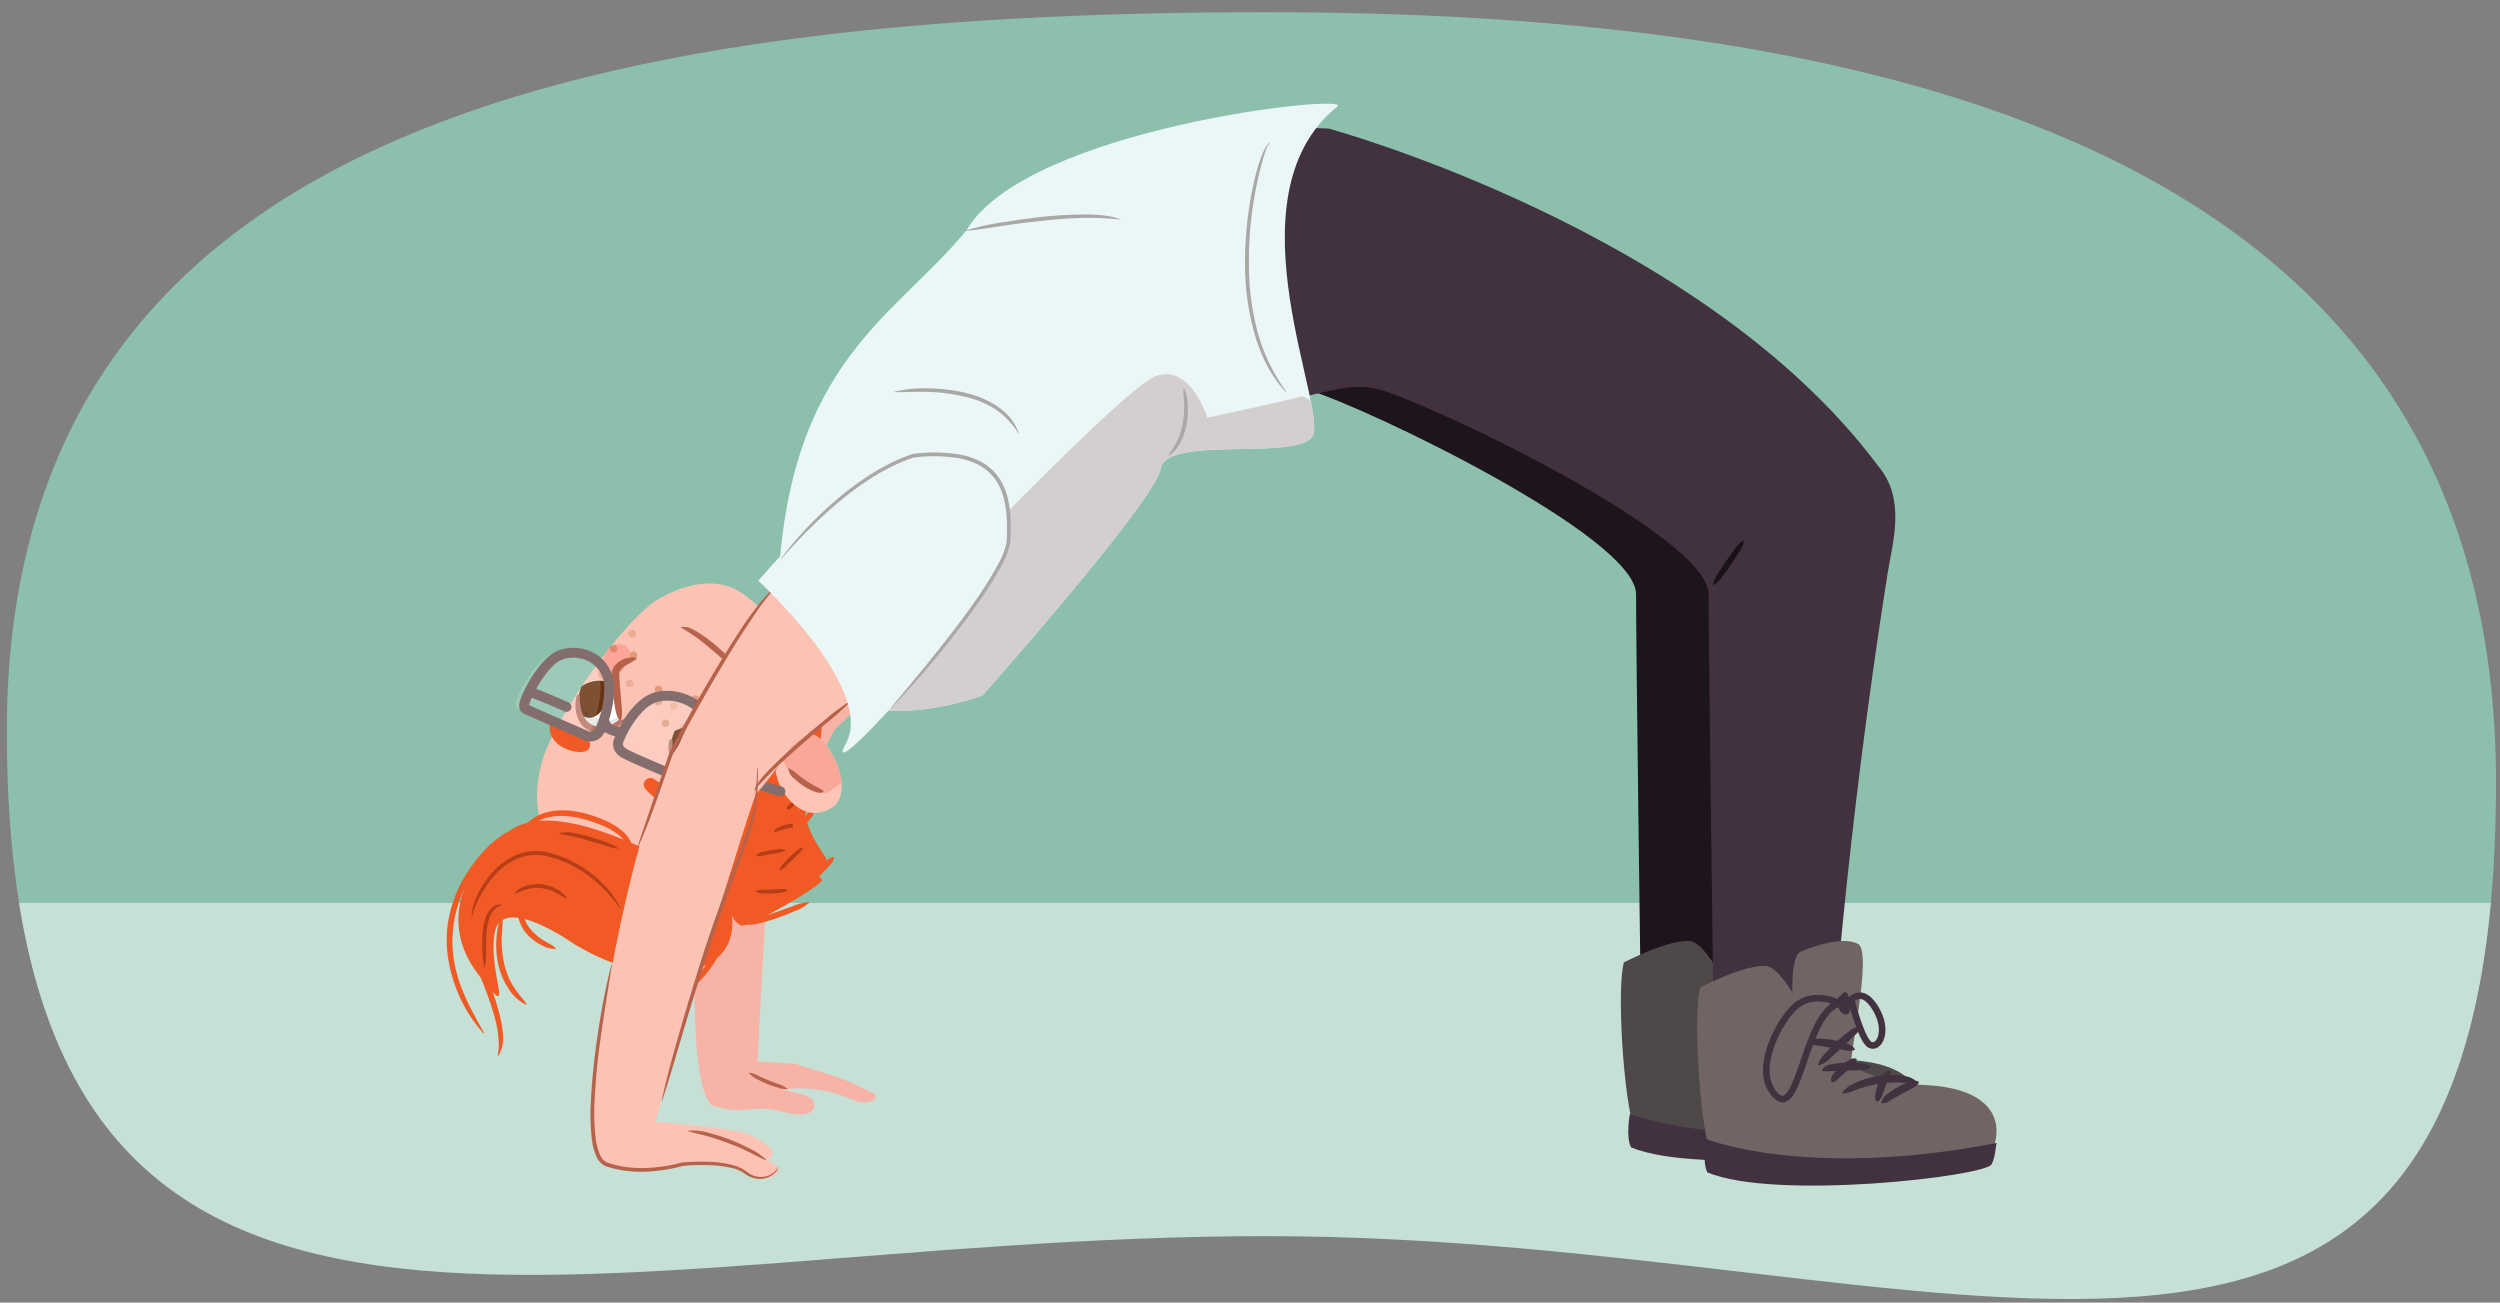 <svg xmlns="http://www.w3.org/2000/svg" xmlns:xlink="http://www.w3.org/1999/xlink" width="760" height="396" viewBox="0 0 760 396"><rect x="0" y="0" width="760" height="396" fill="#808080" stroke="none"/><defs><clipPath id="a"><path d="M2.08,222.255c0,228.567,173.073,153.53,382.941,153.53s373.765,94.879,373.765-138c0-181.014-163.9-227.074-373.765-227.074S2.08,41.241,2.08,222.255Z" fill="none"/></clipPath><clipPath id="b"><path d="M205.067,222.235s11.948-6.751,18.86,7.8c0,0-5.344,8.376-14.328,4.993C200.5,231.6,205.067,222.235,205.067,222.235Z" fill="none"/></clipPath><clipPath id="c"><path d="M205.067,222.235s11.671-6.6,18.616,7.3q.123.244.244.5s-5.344,8.376-14.328,4.993C200.5,231.6,205.067,222.235,205.067,222.235Z" fill="none"/></clipPath><clipPath id="d"><path d="M176.724,208.68s9.433-7.149,14.216,7.067c0,0-4.415,8.524-11.2,5.489C172.872,218.161,176.724,208.68,176.724,208.68Z" fill="none"/></clipPath><clipPath id="e"><path d="M176.724,208.68s9.214-6.983,14.047,6.579c.056.16.113.323.169.488,0,0-4.415,8.524-11.2,5.489C172.872,218.161,176.724,208.68,176.724,208.68Z" fill="none"/></clipPath></defs><path d="M2.08,222.255c0,228.567,173.073,147.53,382.941,147.53s373.765,100.879,373.765-132c0-181.014-163.9-234.074-373.765-234.074S2.08,41.241,2.08,222.255Z" fill="#8cbfac"/><g clip-path="url(#a)"><polygon points="-6.39 274.491 775.727 274.491 770.08 425.55 64.198 407.197 -6.39 274.491" fill="#c6e0d5"/></g><path d="M381.819,39.085S495.435,69.9,548.873,141.628c8.666,10.11,4.333,23.59,2.889,32.737-12.684,80.329-16.85,143.464-16.85,143.464l-36.107-13s-1.444-106.876-1.444-124.207-80.879-56.327-99.655-62.1S361.6,137.3,338.491,101.189s3.848-56.97,3.848-56.97Z" fill="#1e141c"/><path d="M493.679,292.548c-2.234,7.739-.221,41.573,3.332,51.476,1.184,3.3,81.394,6.5,84.914-.621,4.381-8.865,2.03-20.128-20.139-21.179-24.486-1.16-28.988-13.527-30.94-13.6s-10.878-21.521-16.859-22.489S493.679,292.548,493.679,292.548Z" fill="#4f4848"/><path d="M539.289,319.157c-.739-4.538,6.967-37.5,2.314-39.844s-13.482.642-17.458,2.453-1.971,21.284-1.971,21.284Z" fill="#706564"/><path d="M560.135,321.475c-.671,1.283-1.681,1.534-2.608,2.064l-2.765,1.525c-.922.5-1.836,1-2.743,1.526-.456.258-.878.563-1.349.8a4.03,4.03,0,0,1-1.722.41h-.009a.189.189,0,0,1-.189-.189.1.1,0,0,1,0-.03,4.328,4.328,0,0,1,2.055-2.764,20.377,20.377,0,0,1,2.789-1.869,22.21,22.21,0,0,1,3.038-1.384c1.045-.36,2.037-.937,3.408-.371a.193.193,0,0,1,.105.253l-.007.016Z" fill="#42313e"/><path d="M559.1,321.243c-2.047.508-3.819.159-5.7.2a36.48,36.48,0,0,0-5.522.483,32.806,32.806,0,0,0-5.382,1.27c-1.792.54-3.348,1.462-5.467,1.639h-.014a.158.158,0,0,1-.142-.25,7.617,7.617,0,0,1,2.194-2.094,17.37,17.37,0,0,1,2.684-1.306,24.341,24.341,0,0,1,5.749-1.644,25.467,25.467,0,0,1,5.964-.262c1.961.158,4.031.24,5.714,1.678a.161.161,0,0,1-.066.279Z" fill="#42313e"/><path d="M551.479,318.219a3.57,3.57,0,0,1-.192,1.347c-.15.342-.349.667-.5,1.028-.3.717-.577,1.46-.858,2.212l-.869,2.285a3.378,3.378,0,0,1-1.488,2.217.219.219,0,0,1-.287-.061,2.562,2.562,0,0,1-.476-1.426,8.572,8.572,0,0,1,.184-1.3,15.459,15.459,0,0,1,.674-2.558,11.824,11.824,0,0,1,1.227-2.42,6.359,6.359,0,0,1,.867-1.116,1.829,1.829,0,0,1,1.572-.466.171.171,0,0,1,.141.169Z" fill="#42313e"/><path d="M545.431,316.944c-1.282.919-2.494.723-3.725.8q-1.842.086-3.667.124c-1.215.029-2.427.03-3.616.082-.594.021-1.172.111-1.739.135-.585.039-1.1-.081-1.758-.047l-.061,0a.162.162,0,0,1-.171-.155.088.088,0,0,1,0-.028,1.716,1.716,0,0,1,.642-1.023,3.5,3.5,0,0,1,.923-.554,10.055,10.055,0,0,1,1.926-.462,26.837,26.837,0,0,1,3.8-.363,35.762,35.762,0,0,1,3.764.124c1.245.128,2.508.015,3.7,1.07a.188.188,0,0,1-.017.293Z" fill="#42313e"/><path d="M541.242,314.512c-.184,1.283-.939,1.623-1.553,2.207l-1.856,1.655c-.61.545-1.246,1.062-1.831,1.613-.3.272-.556.576-.863.836a3.34,3.34,0,0,1-1.314.607l-.013,0a.208.208,0,0,1-.247-.141,2.228,2.228,0,0,1,.077-1.56,6.18,6.18,0,0,1,.757-1.169,13.342,13.342,0,0,1,1.841-2,15.473,15.473,0,0,1,2.157-1.58c.766-.44,1.42-1.087,2.691-.72a.217.217,0,0,1,.155.24Z" fill="#42313e"/><path d="M540.574,311.574c-1.433.576-2.515.118-3.694-.071l-3.483-.621c-1.156-.2-2.3-.42-3.456-.589a7.361,7.361,0,0,1-3.514-.928l-.006,0a.182.182,0,0,1-.054-.251.189.189,0,0,1,.032-.037c1.149-1.017,2.473-.927,3.709-.916a24.5,24.5,0,0,1,3.71.35,28.209,28.209,0,0,1,3.585.9c1.159.4,2.4.578,3.263,1.894a.186.186,0,0,1-.054.259.2.2,0,0,1-.032.017Z" fill="#42313e"/><path d="M542.43,304.676c-.562,1.623-1.73,2.39-2.752,3.4l-3.1,2.942q-1.569,1.451-3.18,2.871a8.417,8.417,0,0,1-3.675,2.419.173.173,0,0,1-.21-.126.2.2,0,0,1,0-.077,5.528,5.528,0,0,1,.948-2.1c.437-.586.948-1.1,1.43-1.642.979-1.072,1.978-2.127,3.045-3.114s2.173-1.934,3.333-2.82c1.17-.862,2.221-1.933,3.993-1.993a.175.175,0,0,1,.181.168.189.189,0,0,1-.01.063Z" fill="#42313e"/><path d="M539.586,296.334s3.333-4.165,7.422,2.674.982,12.392-1.7,11.017S539.586,296.334,539.586,296.334Z" fill="none" stroke="#42313e" stroke-linecap="round" stroke-miterlimit="10" stroke-width="2"/><path d="M536.167,295.208c.354-.2,1.669-2.471,2.563-.158s1.111,6.031-1.009,5.729S534.505,296.126,536.167,295.208Z" fill="#42313e"/><path d="M583.808,339.862c-.625,2.565-.28,3.7-1.537,6.461-1.655,3.642-65.606,11.131-86.423,2.484-1.688-3.219-.36-10.164-.36-10.164S525.844,351.042,583.808,339.862Z" fill="#42313e"/><path d="M253.73,221.835s-23.974,49.694-34.492,11.937c18.232-67.257,60.674-90.4,76.9-85.7C296.134,148.069,322.916,157.177,253.73,221.835Z" fill="#f7b3a6"/><path d="M218.15,336.445c-12.211,2.04-7.3-102.5,5.143-111.994s16.977-5.583,14.085,2.309-7.182,97.794-7.182,97.794S226.341,335.076,218.15,336.445Z" fill="#f7b3a6"/><path d="M243.083,213.83s4.183,2.282,6.085,3.423-.761,13.31-.761,13.31l-3.8-1.9Z" fill="#f15a24"/><path d="M244.91,217.148s13.088-11.627,19.443-18.14c12.281-13.511-13.991-27.465-18.408-22.674s-23,23.9-23,23.9Z" fill="#fec4b6"/><path d="M234.716,188.731s10.649,3.8,14.832,11.028-3.423,17.113-3.423,17.113Z" fill="#c47166" opacity="0.7"/><path d="M241.8,247.087c-5.737,14.555-17.519,46.149-53.2,29.064-28.513-15.643-27.126-34.565-23.264-46.334s24.086-41.78,35.433-48.058,19.141-4.521,22.695-2.664c6.428,3.36,14.859,12.416,19.2,22.537S246.921,234.1,241.8,247.087Z" fill="#fcc3b5"/><path d="M220.243,278.1s12.515,2.6,21.422-20.411a135.749,135.749,0,0,0,5.473-20.108L233.2,230.943s-7.474,16.962-9.474,19.44-6.6,3.612-6.618,4.847-8.627,22.778-8.627,22.778Z" fill="#f15a24"/><path d="M221.848,277.158s1.3,3.428,3.561,4.2,25.019-12.459,24.476-13.887-2.583-1.634-2.583-1.634,5.5-2.744,3.444-5.561-7.747-11.769-5.731-16.787-16.83,23.242-17.252,24.711S221.848,277.158,221.848,277.158Z" fill="#f15a24"/><path d="M205.067,222.235s11.671-6.6,18.616,7.3q.123.244.244.5s-5.344,8.376-14.328,4.993C200.5,231.6,205.067,222.235,205.067,222.235Z" fill="#fff"/><g clip-path="url(#b)"><path d="M215.614,227.879c1.36-3.417-.065-7.166-3.185-8.374s-6.75.581-8.11,4,.066,7.166,3.186,8.375S214.255,231.3,215.614,227.879Z" fill="#68330f"/></g><g clip-path="url(#c)"><path d="M227.558,231.363l-2.8-3.367s-3.76,7.461-13.5,4.025S202.9,218.65,202.9,218.65s-10.895,9.185-2.978,15.319a72.049,72.049,0,0,0,17.659,9.57Z" opacity="0.1"/></g><path d="M204.459,225.253a10.7,10.7,0,0,0,1.459,5.691,8.3,8.3,0,0,0,4.461,3.417,12.464,12.464,0,0,0,11.332-2.068l.007-.006a.5.5,0,0,1,.685.714,11.3,11.3,0,0,1-5.8,3.418,12.288,12.288,0,0,1-6.854-.172,10.381,10.381,0,0,1-3.117-1.666,8.814,8.814,0,0,1-2.283-2.738,9.973,9.973,0,0,1-.866-6.751.494.494,0,0,1,.977.108Z" fill="#b77665"/><path d="M176.724,208.68s8.584-7.327,13.416,6.236c.057.16.113.322.169.488,0,0-3.784,8.867-10.568,5.832C172.872,218.161,176.724,208.68,176.724,208.68Z" fill="#fff"/><g clip-path="url(#d)"><path d="M184.129,213.634c1.17-3.447.211-7.122-2.144-8.209s-5.21.824-6.381,4.27-.211,7.122,2.144,8.21S182.959,217.081,184.129,213.634Z" fill="#68330f"/></g><g clip-path="url(#e)"><path d="M193.683,216.933l-2.027-3.245s-3.164,7.555-10.53,4.5-5.94-12.988-5.94-12.988-8.712,9.53-2.849,15.339a46.657,46.657,0,0,0,13.228,8.869Z" opacity="0.1"/></g><path d="M176.262,211.72a14.727,14.727,0,0,0,.773,5.107,6.188,6.188,0,0,0,2.994,3.541,6.549,6.549,0,0,0,4.65.318,10.067,10.067,0,0,0,4.341-2.584l.007-.007a.5.5,0,0,1,.767.624,9.229,9.229,0,0,1-4.571,3.655,7.769,7.769,0,0,1-6.094-.221,7.2,7.2,0,0,1-2.434-2.016,8.161,8.161,0,0,1-1.354-2.764,11.715,11.715,0,0,1-.056-5.812.5.5,0,0,1,.978.118Z" fill="#b77665"/><path d="M217.163,246.553a18.47,18.47,0,0,1-2.93.427,22.352,22.352,0,0,1-2.847,0,22.7,22.7,0,0,1-5.6-1.04,21.319,21.319,0,0,1-5.205-2.376,20.3,20.3,0,0,1-4.341-3.661,2.014,2.014,0,0,1,2.563-3.065l.138.088A42.31,42.31,0,0,0,203,239.37a26.773,26.773,0,0,0,4.289,1.828,26.436,26.436,0,0,0,4.566,1.075c.779.113,1.562.2,2.348.258.761.064,1.624.058,2.256.064l.25,0a2.006,2.006,0,0,1,.451,3.955Z" fill="#f15a24"/><path d="M177.915,228.394a4.515,4.515,0,0,1-.5.127,4.044,4.044,0,0,1-.422.062c-.19.017-.395.027-.578.031a8.635,8.635,0,0,1-.932-.047,10.1,10.1,0,0,1-1.695-.31,11.591,11.591,0,0,1-3.177-1.354,7.988,7.988,0,0,1-2.742-2.772,5.673,5.673,0,0,1-.591-4.241,1.988,1.988,0,0,1,3.768-.145l.225.6a3.454,3.454,0,0,0,.7,1.2,6.763,6.763,0,0,0,1.327,1.162,15.016,15.016,0,0,0,1.982,1.055c.352.158.72.307,1.059.429l.477.174a.87.87,0,0,1,.134.063c.053.017,0,.021-.066.039a.477.477,0,0,0-.147.08,2.01,2.01,0,1,1,1.177,3.843Z" fill="#f15a24"/><path d="M227.375,213.208c2.829-2.208,7.289-1.223,9.961,2.2s2.878,6.856.048,9.064-7.289,1.223-9.96-2.2S224.546,215.416,227.375,213.208Z" fill="#fca69a"/><path d="M183.257,200.911c.548-3.262,2.929-5.581,5.318-5.179s3.649,2.435,3.1,5.7-2.929,5.581-5.318,5.179S182.709,204.173,183.257,200.911Z" fill="#fca69a"/><path d="M225.422,204.726a18.641,18.641,0,0,1-4.7-3.482c-1.464-1.261-2.908-2.537-4.389-3.762-1.458-1.25-2.947-2.458-4.472-3.59-.767-.557-1.56-1.07-2.347-1.567s-1.536-1-2.41-1.507l.029-.218a5.593,5.593,0,0,1,3.026.5,19.757,19.757,0,0,1,2.612,1.471A49.951,49.951,0,0,1,217.5,196.1c1.486,1.275,2.938,2.582,4.325,3.953a16.662,16.662,0,0,1,3.753,4.516Z" fill="#b7624b"/><path d="M244.666,257.822c.114,0,.109-.187,0-.187s-.11.187,0,.187Z" fill="#c1481d"/><path d="M236.929,264.523a4.726,4.726,0,0,1,1.363-2.139c.548-.63,1.134-1.225,1.725-1.813.608-.571,1.223-1.135,1.87-1.663a4.969,4.969,0,0,1,2.178-1.3l.095.112a5.6,5.6,0,0,1-1.552,1.98l-1.752,1.736-1.786,1.7a5.294,5.294,0,0,1-2.032,1.486Z" fill="#b53d18"/><path d="M229.894,260.016a3.85,3.85,0,0,1,2.076-1.034c.731-.218,1.477-.378,2.225-.523.753-.122,1.509-.226,2.27-.274a4.028,4.028,0,0,1,2.3.246l.01.146a4.849,4.849,0,0,1-2.184.672l-2.188.4-2.189.39a4.568,4.568,0,0,1-2.282.122Z" fill="#b53d18"/><path d="M238.656,251.232a4.291,4.291,0,0,1,2.261-.795l.124,1.1a20.332,20.332,0,0,0-2.828.606,14.166,14.166,0,0,0-1.378.458,3.583,3.583,0,0,1-1.511.306l-.076-.125a2.5,2.5,0,0,1,1.167-1.1,12.843,12.843,0,0,1,1.439-.638,10.387,10.387,0,0,1,3.089-.607l.124,1.1a4.281,4.281,0,0,1-2.391-.157Z" fill="#b53d18"/><path d="M239.215,245.867c-.134-.529.1-.616.242-.8a5.145,5.145,0,0,1,.5-.491,5.287,5.287,0,0,1,.582-.392.716.716,0,0,1,.833-.086l.094.114a.716.716,0,0,1-.246.8,5.265,5.265,0,0,1-.5.494,4.929,4.929,0,0,1-.579.4.686.686,0,0,1-.836.082Z" fill="#b53d18"/><path d="M239.46,270.62a4.358,4.358,0,0,1-2.368.782,24.611,24.611,0,0,1-2.456.233c-.822.019-1.646.016-2.466-.046a4.575,4.575,0,0,1-2.422-.589l.012-.147a5.692,5.692,0,0,1,2.433-.336c.8-.026,1.6-.043,2.4-.087l2.4-.105a5.353,5.353,0,0,1,2.453.151Z" fill="#b53d18"/><path d="M245.958,274.442A13.758,13.758,0,0,1,241.3,277.1c-1.63.71-3.291,1.346-4.965,1.957-1.688.573-3.387,1.125-5.14,1.543a20,20,0,0,1-2.677.513,6.457,6.457,0,0,1-1.414-.029,2.291,2.291,0,0,1-1.376-.585l.111-.19a4.083,4.083,0,0,0,1.221-.218c.4-.106.81-.23,1.218-.346.822-.221,1.66-.435,2.489-.695,1.657-.528,3.316-1.1,4.965-1.7l4.976-1.763a15.82,15.82,0,0,1,5.167-1.35Z" fill="#f15a24"/><path d="M247.467,246.289a3.369,3.369,0,0,1-.932,2.313q-.671.994-1.41,1.935c-.494.626-1.022,1.225-1.562,1.816a3.545,3.545,0,0,1-2.027,1.448l-.173-.137a3.549,3.549,0,0,1,.938-2.308c.449-.661.91-1.314,1.4-1.94s1.014-1.232,1.556-1.82.957-1.276,2.033-1.443Z" fill="#f15a24"/><path d="M253.527,260.661a3.362,3.362,0,0,1-1.154,2.21q-.765.926-1.593,1.788c-.553.574-1.138,1.119-1.732,1.654a3.549,3.549,0,0,1-2.16,1.241l-.159-.152a3.548,3.548,0,0,1,1.16-2.2c.512-.614,1.035-1.219,1.588-1.793s1.13-1.126,1.727-1.659a3.366,3.366,0,0,1,2.165-1.237Z" fill="#f15a24"/><path d="M244.875,220.926a4.8,4.8,0,0,0-1.471,1.983A15.686,15.686,0,0,1,244.875,220.926Z" fill="none"/><path d="M193.54,200.137s-6.365,1.067-6.451,4.755,1.473,14.2,1.473,14.2l1.731-.821,6.69-12.4Z" fill="#fcc3b5"/><path d="M188.417,219.113c-1.254-1.749-1.355-3.673-1.692-5.56-.313-1.894-.57-3.8-.723-5.731a26.82,26.82,0,0,1-.078-2.985,4.548,4.548,0,0,1,1.708-3.234,6.788,6.788,0,0,1,5.883-1.611l.049.29a21.4,21.4,0,0,1-2.417,1.517,9.019,9.019,0,0,0-2.072,1.39,2.412,2.412,0,0,0-.816,1.718c.006.857.08,1.806.149,2.731l.465,5.651c.131,1.9.537,3.756-.166,5.781Z" fill="#b7624b"/><path d="M235.787,234.488c1.071,7.114,8.41,16.1,16.723,11.3s-.583-22.039-5.972-22.581c-9.52-.957-8.45,6.157-8.45,6.157Z" fill="#fec4b6"/><path d="M238.088,229.362l-.339.756c.643,2.952,3.677,6.812,8.311,9.456,5.166,2.947,5.542,1.334,9.792-1.594-.545-6.583-5.71-14.412-9.314-14.775-3.325-.334-5.355.317-6.593,1.3a15.686,15.686,0,0,0-1.471,1.983A6.089,6.089,0,0,0,238.088,229.362Z" fill="#f9a898"/><path d="M250.362,240.666a2.457,2.457,0,0,1-1.815.264,10.1,10.1,0,0,1-1.625-.567,17.416,17.416,0,0,1-2.945-1.62,19.063,19.063,0,0,1-2.591-2.123,4.572,4.572,0,0,1-1.758-2.91l.18-.126a9.541,9.541,0,0,1,2.643,1.832c.82.643,1.677,1.243,2.541,1.829s1.742,1.151,2.641,1.658c.449.252.916.456,1.365.676a9.471,9.471,0,0,1,1.355.866Z" fill="#b7624b"/><circle cx="202.312" cy="219.882" r="1.135" fill="#b55e23" opacity="0.39"/><circle cx="204.827" cy="214.674" r="1.135" fill="#b55e23" opacity="0.19"/><circle cx="236.391" cy="211.254" r="1.135" fill="#b55e23" opacity="0.39"/><circle cx="211.364" cy="212.515" r="1.135" fill="#b55e23" opacity="0.39"/><circle cx="192.619" cy="199.125" r="1.135" fill="#b55e23" opacity="0.39"/><circle cx="186.542" cy="197.226" r="1.135" fill="#b55e23" opacity="0.39"/><circle cx="192.155" cy="192.639" r="1.135" fill="#b55e23" opacity="0.24"/><circle cx="200.189" cy="209.572" r="1.135" fill="#b55e23" opacity="0.39"/><circle cx="212.51" cy="218.538" r="1.135" fill="#b55e23" opacity="0.2"/><circle cx="191.407" cy="207.761" r="1.135" fill="#b55e23" opacity="0.2"/><circle cx="183.023" cy="205.064" r="1.135" fill="#b55e23" opacity="0.2"/><circle cx="188.528" cy="203.093" r="1.135" fill="#b55e23" opacity="0.2"/><circle cx="225.618" cy="222.586" r="1.135" fill="#b55e23" opacity="0.2"/><circle cx="237.406" cy="230.365" r="1.135" fill="#b55e23" opacity="0.39"/><circle cx="240.815" cy="216.438" r="1.135" fill="#b55e23" opacity="0.39"/><circle cx="234.783" cy="223.147" r="1.135" fill="#b55e23" opacity="0.39"/><circle cx="234.399" cy="215.69" r="1.135" fill="#b55e23" opacity="0.39"/><circle cx="207.831" cy="221.176" r="1.135" fill="#b55e23" opacity="0.2"/><circle cx="200.126" cy="213.274" r="1.135" fill="#b55e23" opacity="0.39"/><g opacity="0.15"><path d="M214.564,233.808c-.987,2.832-3.869,4.394-6.24,3.353-5.713-2.507-14.832-6.174-18.484-8.122-2.844-1.517-1.74-3.975-1.738-3.981,1.315-3.5,4.894-9.819,9.482-12.376,5.4-3.011,17.342-.424,18.618,9.957A27.894,27.894,0,0,1,214.564,233.808Z" fill="#fff"/><path d="M179.808,221.473a3.146,3.146,0,0,1-4,1.955c-4.839-2.117-15.243-6.643-18.539-8.135-1.189-.538-.131-2.781-.129-2.786.94-2.83,4.952-10.266,9.188-12.981,4.991-3.2,15.59-1.211,16.26,8.9A32.583,32.583,0,0,1,179.808,221.473Z" fill="#fff"/></g><path d="M214.564,233.808c-.987,2.832-3.869,4.394-6.24,3.353-5.713-2.507-14.832-6.174-18.484-8.122-2.844-1.517-1.74-3.975-1.738-3.981,1.315-3.5,4.894-9.819,9.482-12.376,5.4-3.011,17.342-.424,18.618,9.957A27.894,27.894,0,0,1,214.564,233.808Z" fill="none" stroke="#846d6d" stroke-linecap="round" stroke-linejoin="round" stroke-width="3"/><path d="M182.445,221.783a3.146,3.146,0,0,1-4,1.955c-4.839-2.117-15.243-6.643-18.539-8.135-1.189-.538-.131-2.781-.129-2.786.94-2.83,4.951-10.267,9.188-12.981,4.99-3.2,15.59-1.212,16.259,8.9A32.584,32.584,0,0,1,182.445,221.783Z" fill="none" stroke="#846d6d" stroke-linecap="round" stroke-linejoin="round" stroke-width="3"/><path d="M189.211,222.476c-1.368-.141-4.11.05-5.1-2.291" fill="none" stroke="#846d6d" stroke-linecap="round" stroke-linejoin="round" stroke-width="3"/><path d="M177.888,276.828a21.487,21.487,0,0,1-6.289-5.05,37.262,37.262,0,0,1-4.8-6.527,39.607,39.607,0,0,1-3.255-7.421,21.71,21.71,0,0,1-1.264-7.963l.146-.015c.732,2.59,1.265,5.15,2.117,7.648a38.422,38.422,0,0,0,3.3,7.148,40.882,40.882,0,0,0,4.57,6.408c1.723,2,3.709,3.7,5.568,5.653Z" fill="#b53d18"/><path d="M210.245,280.331a18.186,18.186,0,0,1-7.1.646,33.329,33.329,0,0,1-7.06-1.22,35.667,35.667,0,0,1-6.624-2.728,18.4,18.4,0,0,1-5.681-4.3l.094-.113c2.094,1.139,4,2.428,6.073,3.482a34.53,34.53,0,0,0,6.47,2.5,37.261,37.261,0,0,0,6.813,1.3c2.317.233,4.613.1,7,.287Z" fill="#b53d18"/><path d="M194.384,266.568a11.573,11.573,0,0,1-4.423-2.054,29.364,29.364,0,0,1-3.846-3.023,24.119,24.119,0,0,1-3.22-3.7,10.578,10.578,0,0,1-2.061-4.432l.135-.059c1.1,1.25,1.8,2.624,2.789,3.855a28.46,28.46,0,0,0,3.182,3.459,37.679,37.679,0,0,0,3.636,3.012,40.318,40.318,0,0,1,3.868,2.81Z" fill="#b53d18"/><path d="M223.294,275.326s-.157-3.875-13.718-10.639-41.949-22.033-55.118-11.794-21.278,27.437-9.142,43.216,3,.475,5.024-12.3,24.576,3.429,24.576,3.429c.658.118,16.817,11.186,33.665,8.089s13.85-16.964,13.85-16.964" fill="#f15a24"/><path d="M152.779,278.823c.108,2.5-.281,4.815-.271,7.2a31.029,31.029,0,0,0,.787,7.013,22.119,22.119,0,0,0,2.566,6.494l.936,1.485c.377.447.736.91,1.095,1.377A13.416,13.416,0,0,0,159,303.785a14.864,14.864,0,0,1,1.09,1.493l-.136.173a12.9,12.9,0,0,1-5.458-5.068,21.344,21.344,0,0,1-2.962-6.93,27.93,27.93,0,0,1-.65-7.466c.145-2.472.338-5.019,1.683-7.226Z" fill="#f15a24"/><path d="M154.521,252.983q-3.151,2.988-5.96,6.208a51.978,51.978,0,0,0-5.131,6.814,37.779,37.779,0,0,0-5.616,15.867,33.491,33.491,0,0,0-.011,8.447,17.7,17.7,0,0,0,.3,2.1c.134.695.25,1.394.4,2.087.383,1.365.672,2.759,1.181,4.09,1.829,5.4,4.66,10.378,7.5,15.44l-.178.129a43.216,43.216,0,0,1-8.809-15.057c-.543-1.369-.867-2.813-1.28-4.227-.166-.718-.3-1.445-.445-2.168a18.967,18.967,0,0,1-.345-2.188,35.221,35.221,0,0,1-.1-8.861,39.244,39.244,0,0,1,6.066-16.5c3.2-4.911,7.181-9.456,12.31-12.357Z" fill="#f15a24"/><path d="M140.407,279.147a15.633,15.633,0,0,0,.953,2.52l1.1,2.486,2.188,5.021c1.5,3.344,2.953,6.722,4.294,10.158a73.284,73.284,0,0,1,3.281,10.614,27.744,27.744,0,0,1,.7,5.584,9.775,9.775,0,0,1-1.428,5.459l-.2-.093a17,17,0,0,0,.241-5.31,34.085,34.085,0,0,0-.885-5.282,86.17,86.17,0,0,0-3.4-10.323c-1.292-3.407-2.723-6.771-4.1-10.171-.684-1.7-1.407-3.394-2.017-5.141a23.9,23.9,0,0,1-.767-2.686,7.653,7.653,0,0,1-.184-2.839Z" fill="#f15a24"/><path d="M218.959,277.959a11.145,11.145,0,0,1,1.178,7.028,18.673,18.673,0,0,1-2.421,6.792,37.261,37.261,0,0,1-9.561,10.511,64.982,64.982,0,0,1-5.805,4.023,9.659,9.659,0,0,0-4.212,4.642,5.6,5.6,0,0,0-.132,3.01,9.6,9.6,0,0,0,1.276,2.943,34.561,34.561,0,0,0,4.334,5.259l-.124.181a14.4,14.4,0,0,1-5.439-4.629,10.536,10.536,0,0,1-1.59-3.389,7.249,7.249,0,0,1,.071-3.886,8.561,8.561,0,0,1,1.983-3.293,15.244,15.244,0,0,1,2.864-2.342c1.965-1.241,3.852-2.537,5.682-3.925a37.484,37.484,0,0,0,9.288-9.9,20.065,20.065,0,0,0,2.46-6.219,14.719,14.719,0,0,0-.049-6.708Z" fill="#f15a24"/><line x1="237.259" y1="240.573" x2="214.564" y2="233.808" fill="none" stroke="#846d6d" stroke-linecap="round" stroke-linejoin="round" stroke-width="3"/><path d="M161.357,210.477c1.314.207,10.853,4.411,10.853,4.411" fill="none" stroke="#846d6d" stroke-linecap="round" stroke-linejoin="round" stroke-width="3"/><path d="M143.373,278.474a12.557,12.557,0,0,1,.734-3.807,22.939,22.939,0,0,1,1.512-3.577,28.817,28.817,0,0,1,4.513-6.329,20.437,20.437,0,0,1,6.316-4.615,15.688,15.688,0,0,1,7.745-1.381,17.612,17.612,0,0,1,3.861.782l1.862.573,1.809.721a34.51,34.51,0,0,1,6.784,3.775,35.3,35.3,0,0,1,5.794,5.141,26.342,26.342,0,0,1,4.362,6.359l-.129.07A45.539,45.539,0,0,0,177.9,265.477a33.346,33.346,0,0,0-6.61-3.593l-1.755-.681-1.8-.535a16.514,16.514,0,0,0-3.636-.7,14.624,14.624,0,0,0-7.186,1.217,19.331,19.331,0,0,0-6.016,4.312,30.321,30.321,0,0,0-4.445,6.049,26.261,26.261,0,0,0-2.932,6.942Z" fill="#b53d18"/><path d="M156.33,271.577a7.011,7.011,0,0,1,3.823-2.333,11.194,11.194,0,0,1,4.533-.435,11.729,11.729,0,0,1,4.329,1.385l.5.259.47.315c.314.207.62.426.923.646A8.363,8.363,0,0,1,172.4,273.1l-.1.109a12.4,12.4,0,0,1-1.922-1.04c-.31-.173-.617-.345-.916-.53l-.451-.274-.479-.215-.954-.429-.993-.313a5.436,5.436,0,0,0-1-.244,6.7,6.7,0,0,0-1.021-.157,11.311,11.311,0,0,0-4.117.28c-1.37.326-2.584.973-4.019,1.4Z" fill="#b53d18"/><path d="M147.176,294.065a31.18,31.18,0,0,1-.508-5.335,43.565,43.565,0,0,1,.069-5.416,15.74,15.74,0,0,1,1.32-5.364,6.094,6.094,0,0,1,1.781-2.257,3.75,3.75,0,0,1,2.728-.709l.015.146a5.856,5.856,0,0,0-3.554,3.276,16.346,16.346,0,0,0-1.089,5.016c-.165,1.742-.176,3.511-.188,5.286a17.056,17.056,0,0,1-.428,5.37Z" fill="#b53d18"/><path d="M158.384,273.186c.351,1.763.265,3.321.686,4.887a11.851,11.851,0,0,0,2.073,4.234,13.067,13.067,0,0,0,1.642,1.736,16.345,16.345,0,0,0,1.911,1.5c.672.464,1.431.8,2.123,1.262a9.4,9.4,0,0,1,2.142,1.46l-.07.209a9.116,9.116,0,0,1-2.643-.4,22.433,22.433,0,0,1-2.4-1.161,15.011,15.011,0,0,1-4.136-3.493,12.019,12.019,0,0,1-2.229-5c-.323-1.77-.438-3.722.688-5.294Z" fill="#f15a24"/><path d="M170.061,253.307a9.057,9.057,0,0,1,4.711.01,44.912,44.912,0,0,1,4.558,1.073c1.491.447,2.97.924,4.425,1.467a15.252,15.252,0,0,1,4.212,2.019l-.053.136a20.6,20.6,0,0,1-4.5-1.14c-1.47-.455-2.938-.908-4.415-1.323-1.468-.444-2.952-.821-4.435-1.17s-2.958-.515-4.488-.925Z" fill="#b53d18"/><path d="M157.848,253.282c.59-.687,1.1-1.571,1.771-2.314a12.462,12.462,0,0,1,2.249-2.04,14.252,14.252,0,0,1,5.657-2.269l.752-.146c.252-.034.505-.046.758-.07.506-.038,1.013-.095,1.52-.114l1.514.036.758.027.747.1a23.472,23.472,0,0,1,2.963.49,24.243,24.243,0,0,1,2.892.747c3.753,1.207,7.574,2.7,10.555,5.659A9.482,9.482,0,0,1,191.771,256a6.237,6.237,0,0,1,.5,1.541,8.815,8.815,0,0,1,.119,1.614,7.729,7.729,0,0,1-2.844,5.331l-.159-.152A10.166,10.166,0,0,0,191,259.122a6.8,6.8,0,0,0-2.165-4.617c-2.66-2.484-6.314-3.942-9.925-5.049a24.364,24.364,0,0,0-2.747-.735,21.755,21.755,0,0,0-2.784-.491l-.7-.1-.7-.03-1.4-.069c-.465.006-.927.047-1.392.068-.231.015-.465.018-.695.043l-.683.115a13.869,13.869,0,0,0-5.165,1.862,20.208,20.208,0,0,0-2.3,1.6c-.385.282-.738.6-1.127.906a5.457,5.457,0,0,1-1.264.856Z" fill="#f15a24"/><path d="M403.876,39.085S517.492,69.9,570.93,141.628c8.666,10.11,4.333,23.59,2.889,32.737-12.684,80.329-16.85,143.464-16.85,143.464l-36.107-13s-1.444-106.876-1.444-124.207-80.879-56.327-99.655-62.1-36.107,18.776-59.215-17.331,7.221-63.548,7.221-63.548Z" fill="#42313e"/><path d="M516.877,300.154c-2.234,7.739-.221,41.573,3.331,51.476,1.185,3.3,81.395,6.5,84.915-.621,4.38-8.865,2.03-20.128-20.139-21.179-24.486-1.16-28.988-13.527-30.94-13.6s-10.879-21.521-16.859-22.489S516.877,300.154,516.877,300.154Z" fill="#706564"/><path d="M562.487,326.763c-.739-4.538,6.967-37.5,2.314-39.844s-13.482.642-17.458,2.453-1.971,21.284-1.971,21.284Z" fill="#706564"/><path d="M583.333,329.081c-.672,1.282-1.681,1.533-2.609,2.064l-2.764,1.525c-.922.5-1.836,1-2.743,1.526-.456.258-.878.563-1.349.8a4.031,4.031,0,0,1-1.723.41h-.008a.19.19,0,0,1-.19-.189.145.145,0,0,1,0-.03,4.328,4.328,0,0,1,2.055-2.764,20.429,20.429,0,0,1,2.788-1.869,22.448,22.448,0,0,1,3.038-1.385c1.046-.359,2.038-.936,3.409-.37a.193.193,0,0,1,.105.253l-.007.016Z" fill="#42313e"/><path d="M582.3,328.849c-2.047.508-3.82.158-5.7.2a36.48,36.48,0,0,0-5.522.483,32.806,32.806,0,0,0-5.382,1.27c-1.792.54-3.348,1.462-5.468,1.639h-.013a.158.158,0,0,1-.142-.25,7.579,7.579,0,0,1,2.194-2.094,17.422,17.422,0,0,1,2.684-1.307,24.326,24.326,0,0,1,5.749-1.643,25.519,25.519,0,0,1,5.964-.263c1.961.159,4.031.241,5.714,1.679a.161.161,0,0,1,.017.227.157.157,0,0,1-.083.052Z" fill="#42313e"/><path d="M574.676,325.825a3.524,3.524,0,0,1-.192,1.346c-.149.343-.348.668-.494,1.029-.3.717-.577,1.459-.858,2.212l-.869,2.285a3.376,3.376,0,0,1-1.488,2.216.218.218,0,0,1-.287-.06,2.554,2.554,0,0,1-.476-1.426,8.572,8.572,0,0,1,.184-1.3,15.433,15.433,0,0,1,.674-2.558,11.8,11.8,0,0,1,1.227-2.42,6.4,6.4,0,0,1,.866-1.116,1.831,1.831,0,0,1,1.572-.466.171.171,0,0,1,.142.169Z" fill="#42313e"/><path d="M568.629,324.55c-1.282.919-2.494.723-3.725.8q-1.842.086-3.667.124c-1.215.029-2.427.03-3.616.082-.6.021-1.172.11-1.739.135-.585.038-1.1-.081-1.758-.047l-.061,0a.163.163,0,0,1-.172-.155.262.262,0,0,1,0-.028,1.714,1.714,0,0,1,.643-1.023,3.5,3.5,0,0,1,.923-.554,10.063,10.063,0,0,1,1.925-.462,26.718,26.718,0,0,1,3.8-.363,35.467,35.467,0,0,1,3.763.124c1.246.128,2.509.015,3.7,1.07a.187.187,0,0,1,.016.263A.23.23,0,0,1,568.629,324.55Z" fill="#42313e"/><path d="M564.44,322.118c-.184,1.282-.939,1.623-1.553,2.206l-1.856,1.656c-.611.545-1.247,1.061-1.831,1.613-.3.272-.556.576-.863.835a3.326,3.326,0,0,1-1.314.608l-.013,0a.208.208,0,0,1-.247-.141,2.233,2.233,0,0,1,.076-1.56,6.234,6.234,0,0,1,.758-1.169,13.237,13.237,0,0,1,1.841-2,15.314,15.314,0,0,1,2.157-1.58c.766-.441,1.42-1.087,2.691-.72a.217.217,0,0,1,.155.24Z" fill="#42313e"/><path d="M563.771,319.18c-1.432.576-2.514.118-3.693-.071l-3.483-.621c-1.156-.2-2.3-.421-3.456-.589a7.345,7.345,0,0,1-3.514-.929l-.006,0a.182.182,0,0,1-.054-.251.164.164,0,0,1,.032-.037c1.149-1.017,2.473-.927,3.709-.917a24.633,24.633,0,0,1,3.71.351,28.209,28.209,0,0,1,3.585.9c1.159.4,2.4.578,3.263,1.894a.186.186,0,0,1-.054.259l-.032.017Z" fill="#42313e"/><path d="M565.628,312.282c-.563,1.623-1.73,2.39-2.752,3.4l-3.1,2.942q-1.569,1.45-3.18,2.87a8.416,8.416,0,0,1-3.675,2.42.173.173,0,0,1-.21-.126.167.167,0,0,1,0-.077,5.514,5.514,0,0,1,.948-2.1c.437-.586.948-1.1,1.43-1.642.978-1.072,1.978-2.127,3.045-3.114s2.173-1.935,3.333-2.821c1.17-.861,2.221-1.932,3.993-1.992a.174.174,0,0,1,.18.168.166.166,0,0,1-.009.063Z" fill="#42313e"/><path d="M562.784,303.94s3.333-4.166,7.422,2.674.982,12.392-1.7,11.017S562.784,303.94,562.784,303.94Z" fill="none" stroke="#42313e" stroke-linecap="round" stroke-miterlimit="10" stroke-width="2"/><path d="M559.365,302.814c.354-.195,1.668-2.471,2.563-.158s1.11,6.031-1.009,5.728S557.7,303.732,559.365,302.814Z" fill="#42313e"/><path d="M558.371,304.658s-7.147-3.366-12.371,1.108-13.431,20.043-6.172,27.273,8.7-24.45,19-27.938" fill="none" stroke="#42313e" stroke-linecap="round" stroke-miterlimit="10" stroke-width="2"/><path d="M607.005,347.468c-.624,2.565-.28,3.7-1.536,6.461-1.655,3.642-65.606,11.13-86.423,2.484-1.689-3.219-.36-10.164-.36-10.164S549.042,358.648,607.005,347.468Z" fill="#42313e"/><path d="M406.551,32.373c5.108-4.135-94.724,6.507-112.8,37.721-23,27.929-57.5,41.072-57.5,119.931,11.5,41.072,62.429,21.357,62.429,21.357s52.572-59.144,54.215-69,39.152-2.6,45.723-9.173S372.05,60.3,406.551,32.373Z" fill="#ebf7f7"/><path d="M395.257,120.608c-4.941,1.412-28.236,6.353-28.236,6.353s-4.941-16.235-15.529-12.706-87.139,84.753-87.139,84.753a119.443,119.443,0,0,0-.239,16.434c16.882,2.783,34.57-4.06,34.57-4.06s52.572-59.144,54.215-69,39.152-2.6,45.724-9.173c1.375-1.375,1.008-5.376-.112-11.088C397.361,120.949,396.239,120.328,395.257,120.608Z" fill="#d3cfcf"/><path d="M264.353,199.008s76.551-81.223,87.139-84.753,4.941,21.883,4.941,21.883,33.883-14.118,38.824-15.53c.982-.28,2.1.341,3.254,1.512-4.231-21.577-19.239-67.664,8.04-89.747,5.108-4.135-94.724,6.507-112.8,37.721-23,27.929-57.5,41.073-57.5,119.931,4.722,16.867,16.1,23.478,27.859,25.417A119.443,119.443,0,0,1,264.353,199.008Z" fill="none"/><path d="M240.674,226.84s-33.219,53.438-37.551,7.222c30.329-75.1,77.99-93.878,93.877-85.212C297,148.85,323,164.737,240.674,226.84Z" fill="#fcc3b5"/><path d="M184.347,353.936c-12.918,0,10.11-121.318,24.553-129.984s27.441,2.888,23.108,11.554S198.79,342.382,198.79,342.382,193.013,353.936,184.347,353.936Z" fill="#fcc3b5"/><path d="M258.721,213.127a87.249,87.249,0,0,1-7.5,6.726q-3.837,3.25-7.6,6.582c-2.534,2.19-5.043,4.41-7.466,6.712-1.211,1.151-2.388,2.334-3.545,3.528-.576.6-1.162,1.189-1.71,1.806a8.629,8.629,0,0,0-1.439,1.986l-.143-.033a6.025,6.025,0,0,1,1.068-2.345,19.23,19.23,0,0,1,1.539-2.036c1.1-1.288,2.3-2.477,3.5-3.662,2.407-2.358,4.893-4.625,7.4-6.862,2.542-2.2,5.121-4.354,7.715-6.489a65.3,65.3,0,0,1,8.083-6.028Z" fill="#b7624b"/><path d="M230.353,233.352a86.932,86.932,0,0,1-.628,13.228,38.552,38.552,0,0,1-1.712,6.439c-.683,2.1-1.433,4.173-2.184,6.245-3.007,8.282-6.058,16.539-8.851,24.882s-5.458,16.733-8,25.161-4.922,16.9-7.66,25.285l-.142-.038c1.85-8.627,4.31-17.093,6.784-25.55,2.5-8.449,5.057-16.885,7.888-25.24,2.852-8.345,5.958-16.6,9.014-24.852l2.262-6.2a44.849,44.849,0,0,0,1.905-6.251,111.324,111.324,0,0,0,1.173-13.113Z" fill="#b7624b"/><path d="M235.527,178.8a82.147,82.147,0,0,0-6.727,8.933c-2.081,3.1-4.13,6.228-6.087,9.415-3.933,6.362-7.664,12.853-11.305,19.391-1.836,3.261-3.645,6.538-5.4,9.838l-1.286,2.48c-.1.2-.211.428-.273.578l-.228.656-.457,1.33-1.843,5.309c-1.239,3.537-2.466,7.078-3.786,10.586q-.966,2.64-2.03,5.245c-.7,1.741-1.426,3.473-2.266,5.157l-.134-.06c2.405-7.087,4.765-14.2,7.224-21.27l1.807-5.318.448-1.331.228-.671c.113-.285.213-.474.318-.7l1.282-2.517q2.61-4.989,5.347-9.9c3.672-6.538,7.47-13.007,11.455-19.366,2.006-3.17,4.017-6.342,6.226-9.384,1.093-1.529,2.222-3.035,3.442-4.47a29.776,29.776,0,0,1,3.945-4.041Z" fill="#b7624b"/><path d="M230.533,176.561s35.748,32.7,26.621,49.438,48.677-47.156,49.438-61.607-1.521-28.9-28.9-25.86C256.393,145.377,230.533,176.561,230.533,176.561Z" fill="#ebf7f7"/><path d="M270.834,215.111c5.893-7,11.752-14.015,17.345-21.24,2.807-3.6,5.547-7.258,8.159-11a109.289,109.289,0,0,0,7.217-11.577,23.533,23.533,0,0,0,2.392-6.216,13.507,13.507,0,0,0,.121-1.642l.054-1.7c.014-1.134.021-2.268-.032-3.4-.175-4.477-.991-9.091-3.594-12.682a14.568,14.568,0,0,0-4.93-4.286,21.821,21.821,0,0,0-6.307-2.105,48.1,48.1,0,0,0-13.508-.18l.109-.023a53.8,53.8,0,0,0-5.939,2.362c-1.928.92-3.807,1.946-5.645,3.042a90.3,90.3,0,0,0-10.457,7.474c-3.313,2.731-6.507,5.613-9.55,8.652q-2.305,2.257-4.508,4.62c-1.475,1.567-2.938,3.152-4.324,4.8a.073.073,0,0,1-.1.011.074.074,0,0,1-.013-.1,105.415,105.415,0,0,1,8.381-9.889,118.109,118.109,0,0,1,9.476-8.872,91.53,91.53,0,0,1,10.547-7.6c1.862-1.12,3.767-2.172,5.729-3.118A54.811,54.811,0,0,1,277.518,138a.539.539,0,0,1,.11-.023,49.16,49.16,0,0,1,13.841.143,23.009,23.009,0,0,1,6.661,2.2,15.471,15.471,0,0,1,5.338,4.633,18.644,18.644,0,0,1,2.877,6.428,33.778,33.778,0,0,1,.895,6.911c.05,1.157.039,2.312.021,3.465l-.061,1.726a14.473,14.473,0,0,1-.142,1.777,24.453,24.453,0,0,1-2.525,6.541,110.229,110.229,0,0,1-7.333,11.673c-2.639,3.752-5.4,7.41-8.23,11.013a274.262,274.262,0,0,1-18.028,20.72.073.073,0,0,1-.1,0A.074.074,0,0,1,270.834,215.111Z" fill="#aaa7a7"/><path d="M359.9,117.977a12.77,12.77,0,0,1,1.179,5.433,24.672,24.672,0,0,1-.343,5.589,18.892,18.892,0,0,1-1.822,5.321,10.64,10.64,0,0,1-3.6,4.264.076.076,0,0,1-.1-.021.074.074,0,0,1,0-.076l0-.007c.222-.421.459-.813.708-1.19a9.938,9.938,0,0,0,.72-1.133l.711-1.127.6-1.188a20.062,20.062,0,0,0,1.6-5.064,27.932,27.932,0,0,0,.446-5.333c-.013-1.8-.291-3.561-.238-5.43a.074.074,0,0,1,.073-.077A.081.081,0,0,1,359.9,117.977Z" fill="#aaa7a7"/><path d="M386.007,43.871c-.1-.189-.216-.082-.346.054a3.116,3.116,0,0,0-.314.5,10.411,10.411,0,0,0-.484,1.118c-.275.771-.547,1.545-.775,2.335-.453,1.581-.883,3.17-1.263,4.772-.74,3.209-1.406,6.439-1.885,9.7a111.075,111.075,0,0,0-1.233,19.7,77.068,77.068,0,0,0,2.775,19.471,55.868,55.868,0,0,0,8.6,17.629.074.074,0,0,1-.016.1.074.074,0,0,1-.1-.008c-4.618-4.829-7.617-11.048-9.493-17.429A78.245,78.245,0,0,1,378.5,82.081a111.279,111.279,0,0,1,1.39-19.893,92.17,92.17,0,0,1,2.037-9.767,46.543,46.543,0,0,1,1.519-4.762,23.011,23.011,0,0,1,.993-2.3,10.846,10.846,0,0,1,.633-1.1,2.808,2.808,0,0,1,.416-.5.623.623,0,0,1,.334-.171c.066-.028.148.037.21.065a1.865,1.865,0,0,1,.1.158.074.074,0,0,1-.126.076v0Z" fill="#aaa7a7"/><path d="M271.974,119.064a36.981,36.981,0,0,1,10.568-.976,52.8,52.8,0,0,1,10.592,1.224,34.792,34.792,0,0,1,5.112,1.628,25.213,25.213,0,0,1,4.769,2.5,19.4,19.4,0,0,1,4.064,3.55,15.122,15.122,0,0,1,2.622,4.671.074.074,0,0,1-.133.062,23.753,23.753,0,0,0-7.13-7.4,29.558,29.558,0,0,0-9.578-3.83,52.509,52.509,0,0,0-10.348-1.338c-3.5-.13-6.979.087-10.516.064a.074.074,0,0,1-.076-.072A.078.078,0,0,1,271.974,119.064Z" fill="#aaa7a7"/><path d="M293.741,70.022a75.085,75.085,0,0,1,11.517-2.505q5.817-.951,11.683-1.608c3.913-.4,7.846-.649,11.789-.7,1.97-.043,3.948.025,5.919.164q1.478.186,2.941.429c.97.214,1.926.5,2.866.785a.074.074,0,0,1-.027.144h-.009c-.989-.069-1.955-.177-2.917-.288q-1.467-.043-2.915-.145c-1.946-.034-3.889-.113-5.84-.037-3.9.1-7.8.4-11.682.849-3.889.395-7.775.871-11.645,1.456s-7.718,1.291-11.65,1.6a.074.074,0,0,1-.081-.067A.076.076,0,0,1,293.741,70.022Z" fill="#aaa7a7"/><path d="M264.635,331.888a3.632,3.632,0,0,1,1.46,1.045c.825,1.179-1.284,1.974-2.689,2.143a8.453,8.453,0,0,1-4.3-.761,38.7,38.7,0,0,0-17.593-3.407c-4.661.116-9.214,1.022-13.9.845-3.245-.122-6.789-.908-9.084-3.268a6.169,6.169,0,0,1-1.723-4.117c-.022-1.09.3-2.889,1.556-3.234,1.02-.279,2.606.41,3.672.536,2.02.239,4.039.482,6.058.744,3.877.5,13.706.958,13.706.958s6.409,2.14,10.405,3.308a60.2,60.2,0,0,1,8.646,3.4C262.1,330.663,263.359,331.273,264.635,331.888Z" fill="#f7b3a6"/><path d="M233.832,337.163c3.81.426,7.6,2.293,11.319,1.379a3.25,3.25,0,0,0,2.129-1.348,2.783,2.783,0,0,0-.88-3.344,8.294,8.294,0,0,0-3.444-1.416,56,56,0,0,1-9.528-3.023c-2.8-1.251-5.433-2.918-8.378-3.776-4.876-1.419-11.008.4-10.629,6.453.287,4.589,5.949,5.214,9.549,5.325C227.262,337.514,230.542,336.8,233.832,337.163Z" fill="#f7b3a6"/><path d="M227.775,326.05a9.186,9.186,0,0,1,2.982,1.1c.949.432,1.895.857,2.863,1.236.959.4,1.939.762,2.919,1.141a8.616,8.616,0,0,1,2.859,1.428l-.046.139a8.087,8.087,0,0,1-3.157-.552c-1.019-.3-2.028-.649-3.027-1.038a27.75,27.75,0,0,1-2.9-1.389,6.976,6.976,0,0,1-2.568-1.944Z" fill="#b7624b"/><path d="M234.7,353.479a4.136,4.136,0,0,1,1.684,1.411c.982,1.645-1.332,2.933-2.893,3.271a7.51,7.51,0,0,1-4.843-.814,34.485,34.485,0,0,0-19.825-3.747c-5.2.477-10.237,2.087-15.482,2.143-3.63.038-7.628-.86-10.313-4.112a10.177,10.177,0,0,1-2.136-5.826c-.079-1.57.188-4.189,1.572-4.768,1.125-.471,2.932.417,4.129.528,2.268.211,4.536.428,6.8.672,4.355.468,15.356.472,15.356.472s7.268,2.662,11.791,4.082a57.633,57.633,0,0,1,9.831,4.325C231.808,351.879,233.242,352.676,234.7,353.479Z" fill="#fcc3b5"/><path d="M233.441,348.48a3.2,3.2,0,0,1,1.359,2.639c-.172,1-2.189,1.663-3.144,1.825-2.661.453-6.5-2.13-9.125-3.042-5.227-1.815-8.567-1.529-13.985-1.72-1.2-.042-2.855-.516-2.794-1.777.091-1.889-10.916-4.256-9.537-4.745a9.19,9.19,0,0,1,4.158-.619c4.125.429,22.558,2.068,26.535,3.555A20.255,20.255,0,0,1,233.441,348.48Z" fill="#fcc3b5"/><path d="M209.2,343.744a16.4,16.4,0,0,1,6.42.7,56.769,56.769,0,0,1,6.156,1.938q3,1.188,5.88,2.656a20.088,20.088,0,0,1,5.356,3.586l-.081.123c-2.023-.793-3.836-1.845-5.744-2.767s-3.855-1.741-5.839-2.472c-1.974-.758-3.982-1.426-6.009-2.019s-4.08-.967-6.147-1.6Z" fill="#b7624b"/><path d="M530.171,164.435a8.812,8.812,0,0,1-1.715,3.749c-.71,1.155-1.467,2.278-2.218,3.406-.78,1.106-1.557,2.215-2.376,3.3A9.322,9.322,0,0,1,521,177.847l-.182-.124a9.314,9.314,0,0,1,1.721-3.745c.711-1.155,1.463-2.281,2.212-3.41.779-1.108,1.551-2.22,2.37-3.3a8.834,8.834,0,0,1,2.873-2.957Z" fill="#191217"/><path d="M186.034,293.212c-1.089,7.085-2.267,14.142-3.273,21.224a202.737,202.737,0,0,0-2.047,21.324,62.3,62.3,0,0,0,.426,10.619,16.714,16.714,0,0,0,1.4,4.956,4.524,4.524,0,0,0,1.506,1.794,2.767,2.767,0,0,0,.492.248l.617.215c.409.151.833.261,1.251.391a33.66,33.66,0,0,0,10.468,1.049,47.694,47.694,0,0,0,10.46-1.636l.023-.006a.453.453,0,0,1,.079-.014,66.024,66.024,0,0,1,7.841-.2,32.4,32.4,0,0,1,7.8,1.089,11.209,11.209,0,0,1,3.641,1.722A7.768,7.768,0,0,0,230,357.656a6.375,6.375,0,0,0,3.657-.316,5.868,5.868,0,0,0,1.62-.949,2.667,2.667,0,0,0,1.028-1.5l0-.01a.073.073,0,0,1,.083-.062.074.074,0,0,1,.062.077,2.757,2.757,0,0,1-.968,1.728,6.263,6.263,0,0,1-1.65,1.127,6.6,6.6,0,0,1-3.954.549,8.423,8.423,0,0,1-3.664-1.652,10.393,10.393,0,0,0-3.388-1.5,35.367,35.367,0,0,0-7.587-.945,65.249,65.249,0,0,0-7.7.234l.1-.02a48.79,48.79,0,0,1-10.719,1.738,34.833,34.833,0,0,1-10.833-1.035c-.438-.133-.882-.247-1.314-.4l-.654-.223a4.014,4.014,0,0,1-.707-.351,5.688,5.688,0,0,1-1.941-2.245,17.119,17.119,0,0,1-1.514-5.337,63.356,63.356,0,0,1-.381-10.83,203.4,203.4,0,0,1,2.169-21.431,205.986,205.986,0,0,1,4.138-21.11.072.072,0,0,1,.089-.052A.073.073,0,0,1,186.034,293.212Z" fill="#b7624b"/></svg>